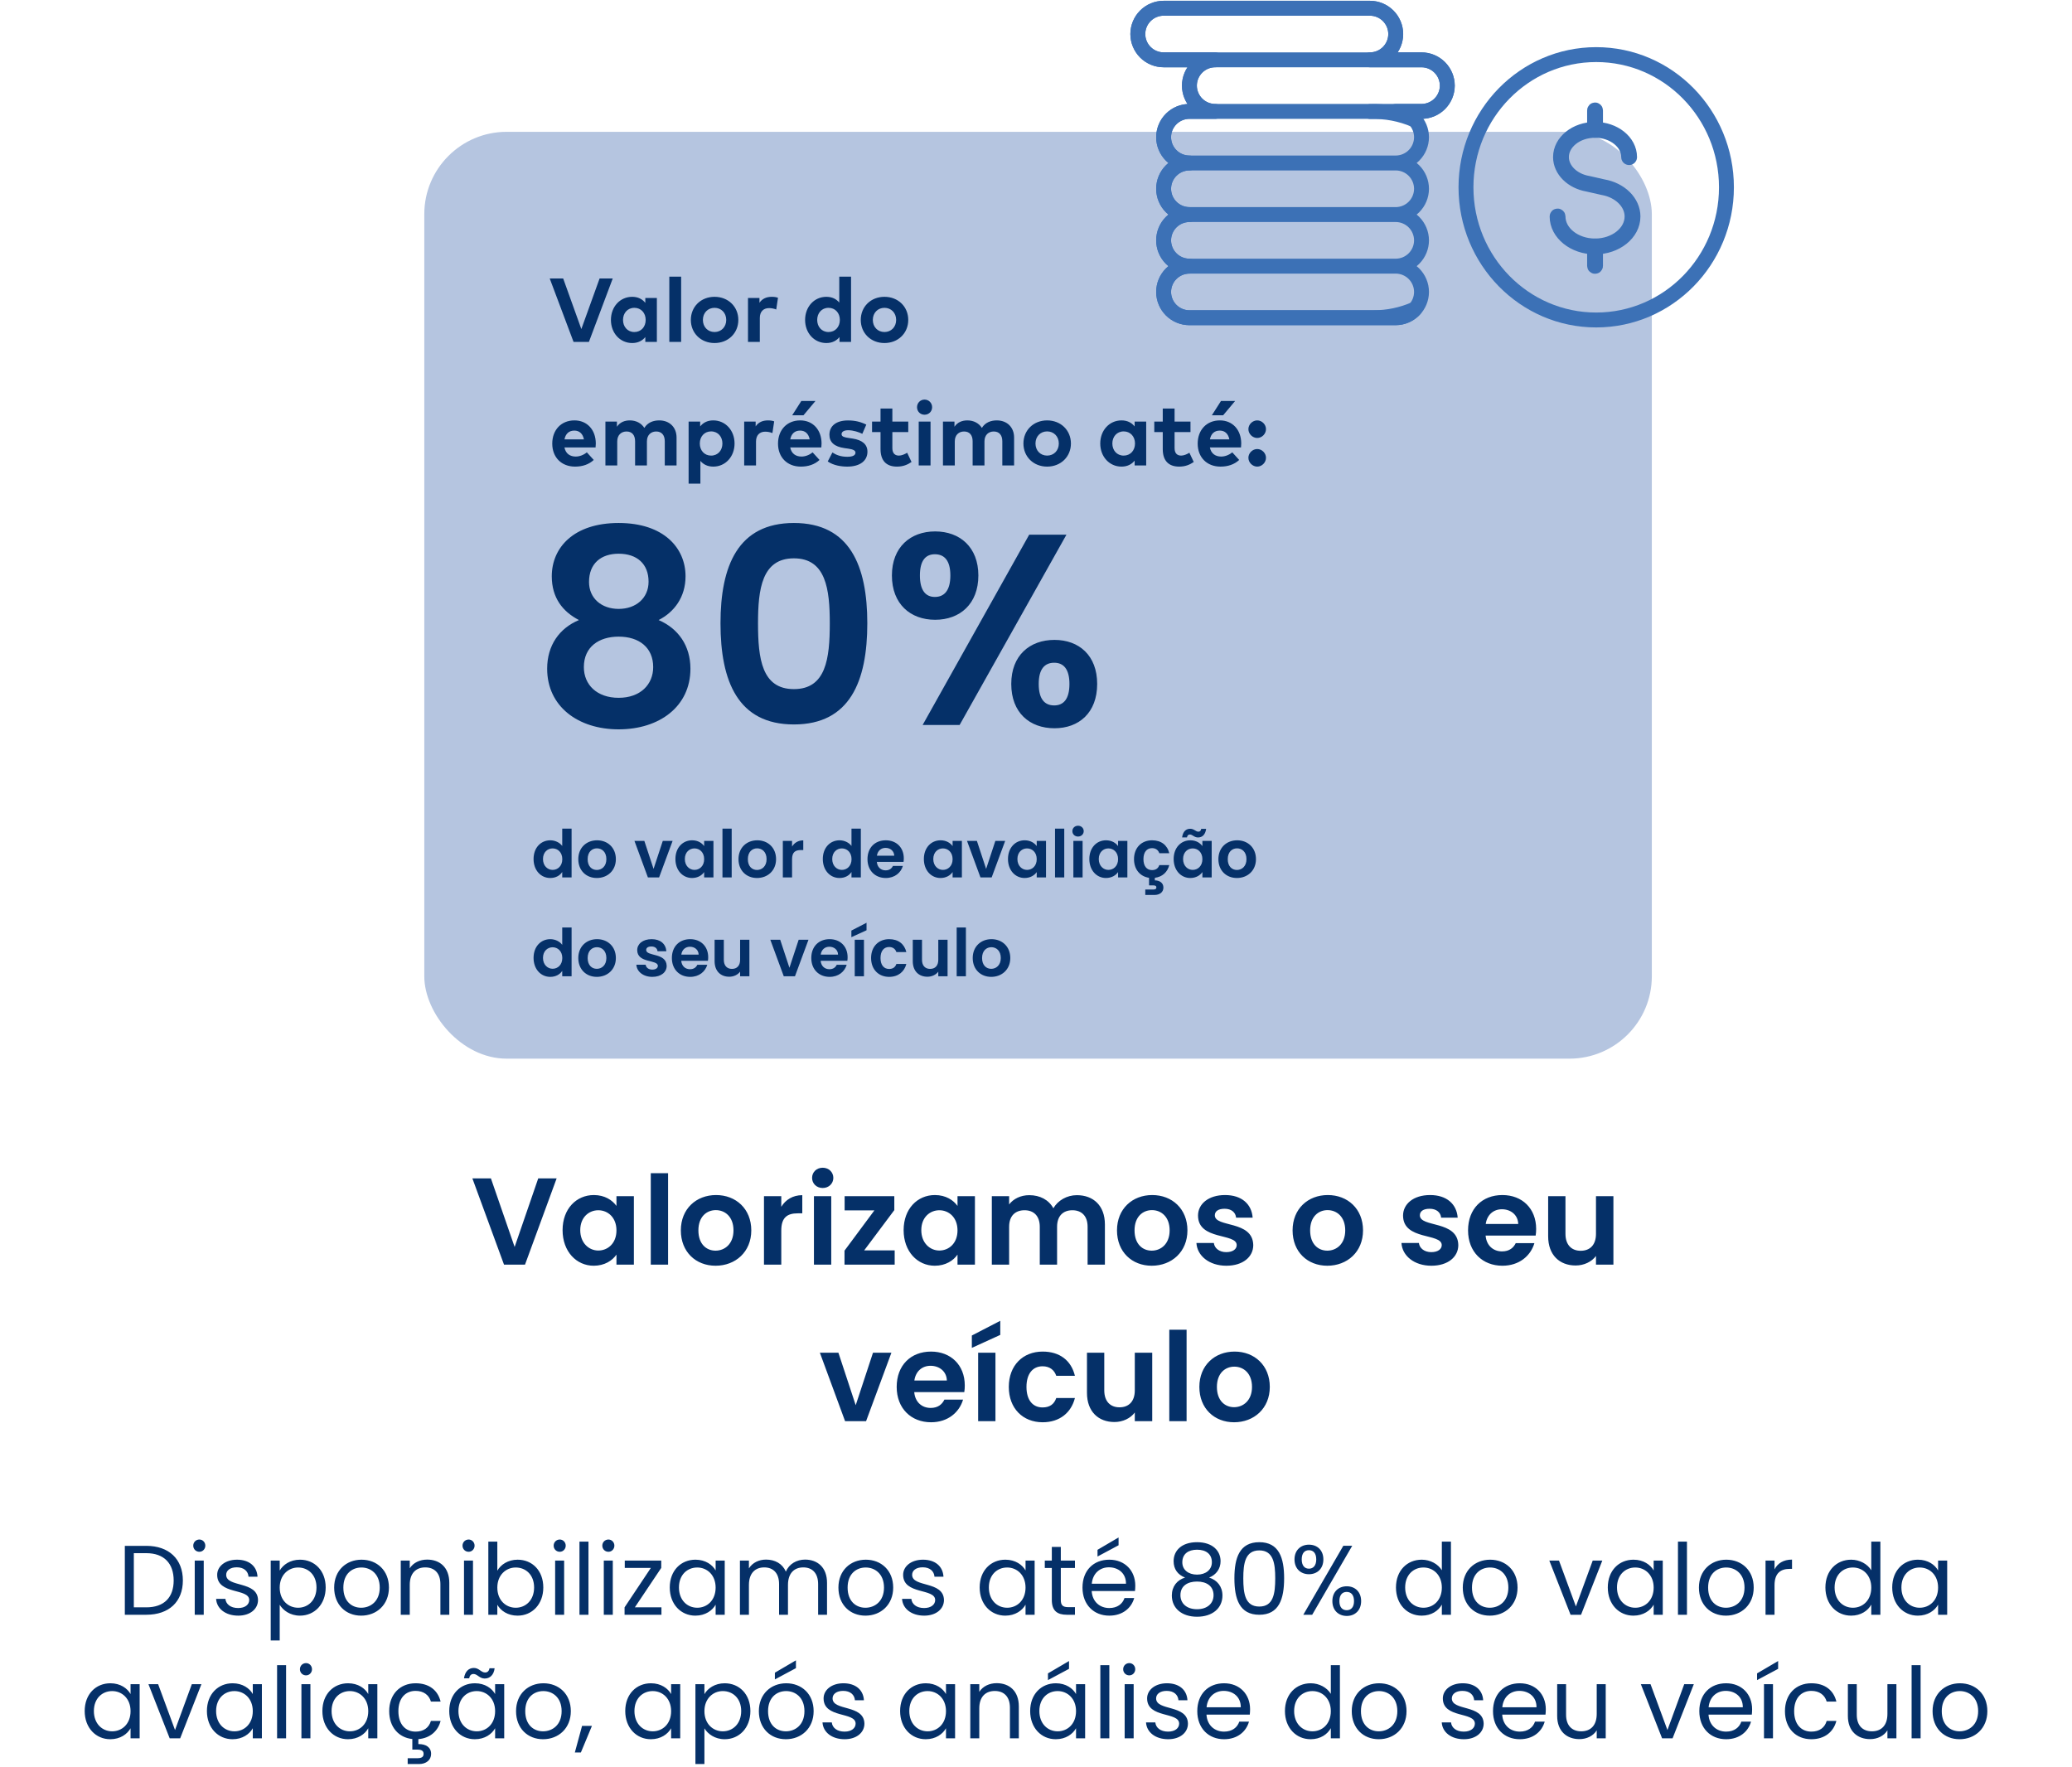 <svg width="503" height="429" viewBox="0 0 503 429" fill="none" xmlns="http://www.w3.org/2000/svg">
<path d="M124.933 302.71L130.663 286.06H135.133L127.453 307H122.353L114.673 286.06H119.173L124.933 302.71ZM136.572 298.63C136.572 293.44 139.932 290.11 144.162 290.11C146.832 290.11 148.662 291.37 149.652 292.75V290.38H153.882V307H149.652V304.57C148.662 306.01 146.772 307.27 144.132 307.27C139.932 307.27 136.572 303.82 136.572 298.63ZM149.652 298.69C149.652 295.54 147.552 293.8 145.242 293.8C142.992 293.8 140.862 295.48 140.862 298.63C140.862 301.78 142.992 303.58 145.242 303.58C147.552 303.58 149.652 301.84 149.652 298.69ZM157.984 307V284.8H162.184V307H157.984ZM182.383 298.69C182.383 303.91 178.543 307.27 173.713 307.27C168.913 307.27 165.283 303.91 165.283 298.69C165.283 293.44 169.033 290.11 173.833 290.11C178.633 290.11 182.383 293.44 182.383 298.69ZM169.543 298.69C169.543 301.99 171.463 303.61 173.713 303.61C175.933 303.61 178.063 301.99 178.063 298.69C178.063 295.36 175.993 293.77 173.773 293.77C171.553 293.77 169.543 295.36 169.543 298.69ZM189.664 298.72V307H185.464V290.38H189.664V292.96C190.714 291.25 192.454 290.14 194.764 290.14V294.55H193.654C191.164 294.55 189.664 295.51 189.664 298.72ZM197.593 307V290.38H201.793V307H197.593ZM199.723 288.4C198.223 288.4 197.143 287.32 197.143 285.94C197.143 284.56 198.223 283.48 199.723 283.48C201.193 283.48 202.303 284.56 202.303 285.94C202.303 287.32 201.193 288.4 199.723 288.4ZM217.103 290.38V293.77L209.783 303.55H217.193V307H205.013V303.61L212.273 293.83H205.043V290.38H217.103ZM219.365 298.63C219.365 293.44 222.725 290.11 226.955 290.11C229.625 290.11 231.455 291.37 232.445 292.75V290.38H236.675V307H232.445V304.57C231.455 306.01 229.565 307.27 226.925 307.27C222.725 307.27 219.365 303.82 219.365 298.63ZM232.445 298.69C232.445 295.54 230.345 293.8 228.035 293.8C225.785 293.8 223.655 295.48 223.655 298.63C223.655 301.78 225.785 303.58 228.035 303.58C230.345 303.58 232.445 301.84 232.445 298.69ZM264.027 307V297.82C264.027 295.18 262.557 293.8 260.337 293.8C258.087 293.8 256.617 295.18 256.617 297.82V307H252.417V297.82C252.417 295.18 250.947 293.8 248.727 293.8C246.447 293.8 244.977 295.18 244.977 297.82V307H240.777V290.38H244.977V292.39C246.027 291.01 247.797 290.14 249.867 290.14C252.447 290.14 254.577 291.25 255.717 293.32C256.797 291.43 258.987 290.14 261.417 290.14C265.407 290.14 268.227 292.66 268.227 297.25V307H264.027ZM288.262 298.69C288.262 303.91 284.422 307.27 279.592 307.27C274.792 307.27 271.162 303.91 271.162 298.69C271.162 293.44 274.912 290.11 279.712 290.11C284.512 290.11 288.262 293.44 288.262 298.69ZM275.422 298.69C275.422 301.99 277.342 303.61 279.592 303.61C281.812 303.61 283.942 301.99 283.942 298.69C283.942 295.36 281.872 293.77 279.652 293.77C277.432 293.77 275.422 295.36 275.422 298.69ZM304.243 302.26C304.243 305.11 301.753 307.27 297.703 307.27C293.533 307.27 290.623 304.84 290.443 301.75H294.673C294.823 303.01 295.993 303.97 297.673 303.97C299.323 303.97 300.223 303.22 300.223 302.26C300.223 299.29 290.833 301.18 290.833 295.09C290.833 292.33 293.293 290.11 297.403 290.11C301.423 290.11 303.853 292.3 304.093 295.6H300.073C299.953 294.31 298.933 293.44 297.283 293.44C295.723 293.44 294.913 294.07 294.913 295.03C294.913 298.06 304.123 296.17 304.243 302.26ZM330.889 298.69C330.889 303.91 327.049 307.27 322.219 307.27C317.419 307.27 313.789 303.91 313.789 298.69C313.789 293.44 317.539 290.11 322.339 290.11C327.139 290.11 330.889 293.44 330.889 298.69ZM318.049 298.69C318.049 301.99 319.969 303.61 322.219 303.61C324.439 303.61 326.569 301.99 326.569 298.69C326.569 295.36 324.499 293.77 322.279 293.77C320.059 293.77 318.049 295.36 318.049 298.69ZM354.018 302.26C354.018 305.11 351.528 307.27 347.478 307.27C343.308 307.27 340.398 304.84 340.218 301.75H344.448C344.598 303.01 345.768 303.97 347.448 303.97C349.098 303.97 349.998 303.22 349.998 302.26C349.998 299.29 340.608 301.18 340.608 295.09C340.608 292.33 343.068 290.11 347.178 290.11C351.198 290.11 353.628 292.3 353.868 295.6H349.848C349.728 294.31 348.708 293.44 347.058 293.44C345.498 293.44 344.688 294.07 344.688 295.03C344.688 298.06 353.898 296.17 354.018 302.26ZM364.606 293.56C362.596 293.56 361.006 294.85 360.676 297.13H368.566C368.506 294.94 366.766 293.56 364.606 293.56ZM372.496 301.78C371.596 304.84 368.836 307.27 364.726 307.27C359.896 307.27 356.386 303.91 356.386 298.69C356.386 293.44 359.806 290.11 364.726 290.11C369.526 290.11 372.916 293.38 372.916 298.33C372.916 298.87 372.886 299.41 372.796 299.95H360.646C360.856 302.41 362.536 303.79 364.636 303.79C366.436 303.79 367.426 302.89 367.966 301.78H372.496ZM391.672 290.38V307H387.442V304.9C386.392 306.31 384.562 307.21 382.492 307.21C378.622 307.21 375.832 304.69 375.832 300.13V290.38H380.032V299.53C380.032 302.2 381.502 303.64 383.722 303.64C386.002 303.64 387.442 302.2 387.442 299.53V290.38H391.672ZM199.031 328.38H203.531L207.731 341.13L211.931 328.38H216.401L210.251 345H205.151L199.031 328.38ZM225.9 331.56C223.89 331.56 222.3 332.85 221.97 335.13H229.86C229.8 332.94 228.06 331.56 225.9 331.56ZM233.79 339.78C232.89 342.84 230.13 345.27 226.02 345.27C221.19 345.27 217.68 341.91 217.68 336.69C217.68 331.44 221.1 328.11 226.02 328.11C230.82 328.11 234.21 331.38 234.21 336.33C234.21 336.87 234.18 337.41 234.09 337.95H221.94C222.15 340.41 223.83 341.79 225.93 341.79C227.73 341.79 228.72 340.89 229.26 339.78H233.79ZM237.456 345V328.38H241.656V345H237.456ZM235.926 324.21L242.826 320.64V324.06L235.926 327.21V324.21ZM244.897 336.69C244.897 331.47 248.317 328.11 253.117 328.11C257.257 328.11 260.047 330.27 260.947 333.99H256.417C255.937 332.58 254.827 331.68 253.087 331.68C250.747 331.68 249.187 333.45 249.187 336.69C249.187 339.93 250.747 341.67 253.087 341.67C254.827 341.67 255.907 340.89 256.417 339.39H260.947C260.047 342.93 257.257 345.27 253.117 345.27C248.317 345.27 244.897 341.91 244.897 336.69ZM279.714 328.38V345H275.484V342.9C274.434 344.31 272.604 345.21 270.534 345.21C266.664 345.21 263.874 342.69 263.874 338.13V328.38H268.074V337.53C268.074 340.2 269.544 341.64 271.764 341.64C274.044 341.64 275.484 340.2 275.484 337.53V328.38H279.714ZM283.858 345V322.8H288.058V345H283.858ZM308.257 336.69C308.257 341.91 304.417 345.27 299.587 345.27C294.787 345.27 291.157 341.91 291.157 336.69C291.157 331.44 294.907 328.11 299.707 328.11C304.507 328.11 308.257 331.44 308.257 336.69ZM295.417 336.69C295.417 339.99 297.337 341.61 299.587 341.61C301.807 341.61 303.937 339.99 303.937 336.69C303.937 333.36 301.867 331.77 299.647 331.77C297.427 331.77 295.417 333.36 295.417 336.69Z" fill="#053068"/>
<path d="M35.513 375.272C41.009 375.272 44.393 378.488 44.393 383.672C44.393 388.856 41.009 392 35.513 392H30.305V375.272H35.513ZM32.489 390.2H35.513C39.881 390.2 42.161 387.752 42.161 383.672C42.161 379.592 39.881 377.048 35.513 377.048H32.489V390.2ZM47.274 392V378.848H49.458V392H47.274ZM48.402 376.712C47.562 376.712 46.914 376.064 46.914 375.224C46.914 374.384 47.562 373.736 48.402 373.736C49.194 373.736 49.842 374.384 49.842 375.224C49.842 376.064 49.194 376.712 48.402 376.712ZM62.636 388.424C62.636 390.584 60.74 392.216 57.836 392.216C54.764 392.216 52.604 390.536 52.46 388.136H54.716C54.836 389.408 55.964 390.368 57.812 390.368C59.54 390.368 60.5 389.504 60.5 388.424C60.5 385.496 52.724 387.2 52.724 382.304C52.724 380.288 54.62 378.632 57.548 378.632C60.452 378.632 62.372 380.192 62.516 382.76H60.332C60.236 381.44 59.228 380.48 57.476 380.48C55.868 380.48 54.908 381.248 54.908 382.304C54.908 385.424 62.54 383.72 62.636 388.424ZM67.903 381.272C68.695 379.88 70.423 378.632 72.823 378.632C76.351 378.632 79.063 381.272 79.063 385.376C79.063 389.456 76.351 392.216 72.823 392.216C70.423 392.216 68.719 390.92 67.903 389.576V398.24H65.719V378.848H67.903V381.272ZM76.831 385.376C76.831 382.28 74.791 380.528 72.367 380.528C69.991 380.528 67.903 382.352 67.903 385.4C67.903 388.496 69.991 390.296 72.367 390.296C74.791 390.296 76.831 388.472 76.831 385.376ZM94.418 385.4C94.418 389.576 91.418 392.216 87.674 392.216C83.954 392.216 81.122 389.576 81.122 385.4C81.122 381.248 84.05 378.632 87.77 378.632C91.514 378.632 94.418 381.248 94.418 385.4ZM83.354 385.4C83.354 388.736 85.394 390.296 87.674 390.296C89.954 390.296 92.186 388.736 92.186 385.4C92.186 382.088 90.002 380.528 87.746 380.528C85.442 380.528 83.354 382.088 83.354 385.4ZM106.913 392V384.56C106.913 381.872 105.449 380.504 103.241 380.504C101.009 380.504 99.473 381.896 99.473 384.728V392H97.289V378.848H99.473V380.72C100.337 379.352 101.921 378.608 103.697 378.608C106.745 378.608 109.073 380.48 109.073 384.248V392H106.913ZM112.641 392V378.848H114.825V392H112.641ZM113.769 376.712C112.929 376.712 112.281 376.064 112.281 375.224C112.281 374.384 112.929 373.736 113.769 373.736C114.561 373.736 115.209 374.384 115.209 375.224C115.209 376.064 114.561 376.712 113.769 376.712ZM120.731 381.296C121.571 379.832 123.323 378.632 125.651 378.632C129.203 378.632 131.891 381.272 131.891 385.376C131.891 389.456 129.179 392.216 125.651 392.216C123.251 392.216 121.547 391.016 120.731 389.576V392H118.547V374.24H120.731V381.296ZM129.659 385.376C129.659 382.28 127.619 380.528 125.195 380.528C122.819 380.528 120.731 382.352 120.731 385.4C120.731 388.496 122.819 390.296 125.195 390.296C127.619 390.296 129.659 388.472 129.659 385.376ZM134.766 392V378.848H136.95V392H134.766ZM135.894 376.712C135.054 376.712 134.406 376.064 134.406 375.224C134.406 374.384 135.054 373.736 135.894 373.736C136.686 373.736 137.334 374.384 137.334 375.224C137.334 376.064 136.686 376.712 135.894 376.712ZM140.672 392V374.24H142.856V392H140.672ZM146.578 392V378.848H148.762V392H146.578ZM147.706 376.712C146.866 376.712 146.218 376.064 146.218 375.224C146.218 374.384 146.866 373.736 147.706 373.736C148.498 373.736 149.146 374.384 149.146 375.224C149.146 376.064 148.498 376.712 147.706 376.712ZM160.525 378.848V380.624L154.117 390.2H160.573V392H151.621V390.2L158.005 380.624H151.669V378.848H160.525ZM162.591 385.376C162.591 381.272 165.303 378.632 168.831 378.632C171.279 378.632 172.959 379.88 173.727 381.248V378.848H175.935V392H173.727V389.552C172.935 390.968 171.231 392.216 168.807 392.216C165.303 392.216 162.591 389.456 162.591 385.376ZM173.727 385.4C173.727 382.352 171.663 380.528 169.263 380.528C166.863 380.528 164.823 382.28 164.823 385.376C164.823 388.472 166.863 390.296 169.263 390.296C171.663 390.296 173.727 388.496 173.727 385.4ZM198.609 392V384.56C198.609 381.872 197.169 380.504 195.009 380.504C192.801 380.504 191.289 381.92 191.289 384.752V392H189.129V384.56C189.129 381.872 187.689 380.504 185.529 380.504C183.321 380.504 181.809 381.92 181.809 384.752V392H179.625V378.848H181.809V380.744C182.673 379.352 184.233 378.608 185.961 378.608C188.121 378.608 189.921 379.568 190.785 381.536C191.553 379.64 193.425 378.608 195.441 378.608C198.441 378.608 200.769 380.48 200.769 384.248V392H198.609ZM216.832 385.4C216.832 389.576 213.832 392.216 210.088 392.216C206.368 392.216 203.536 389.576 203.536 385.4C203.536 381.248 206.464 378.632 210.184 378.632C213.928 378.632 216.832 381.248 216.832 385.4ZM205.768 385.4C205.768 388.736 207.808 390.296 210.088 390.296C212.368 390.296 214.6 388.736 214.6 385.4C214.6 382.088 212.416 380.528 210.16 380.528C207.856 380.528 205.768 382.088 205.768 385.4ZM229.159 388.424C229.159 390.584 227.263 392.216 224.359 392.216C221.287 392.216 219.127 390.536 218.983 388.136H221.239C221.359 389.408 222.487 390.368 224.335 390.368C226.063 390.368 227.023 389.504 227.023 388.424C227.023 385.496 219.247 387.2 219.247 382.304C219.247 380.288 221.143 378.632 224.071 378.632C226.975 378.632 228.895 380.192 229.039 382.76H226.855C226.759 381.44 225.751 380.48 223.999 380.48C222.391 380.48 221.431 381.248 221.431 382.304C221.431 385.424 229.063 383.72 229.159 388.424ZM237.825 385.376C237.825 381.272 240.537 378.632 244.065 378.632C246.513 378.632 248.193 379.88 248.961 381.248V378.848H251.169V392H248.961V389.552C248.169 390.968 246.465 392.216 244.041 392.216C240.537 392.216 237.825 389.456 237.825 385.376ZM248.961 385.4C248.961 382.352 246.897 380.528 244.497 380.528C242.097 380.528 240.057 382.28 240.057 385.376C240.057 388.472 242.097 390.296 244.497 390.296C246.897 390.296 248.961 388.496 248.961 385.4ZM255.34 388.4V380.648H253.636V378.848H255.34V375.536H257.524V378.848H260.956V380.648H257.524V388.4C257.524 389.696 258.004 390.152 259.348 390.152H260.956V392H258.988C256.66 392 255.34 391.04 255.34 388.4ZM269.194 380.48C267.058 380.48 265.282 381.896 265.042 384.464H273.346C273.37 381.896 271.45 380.48 269.194 380.48ZM275.338 387.944C274.666 390.344 272.554 392.216 269.29 392.216C265.546 392.216 262.786 389.576 262.786 385.4C262.786 381.248 265.45 378.632 269.29 378.632C273.106 378.632 275.602 381.32 275.602 384.92C275.602 385.4 275.578 385.784 275.53 386.24H265.018C265.186 388.904 267.058 390.368 269.29 390.368C271.258 390.368 272.506 389.36 272.986 387.944H275.338ZM266.434 376.232L271.546 373.232V375.128L266.434 377.864V376.232ZM287.691 382.976C285.915 382.28 284.907 380.936 284.907 378.992C284.907 376.448 286.827 374.384 290.595 374.384C294.363 374.384 296.307 376.472 296.307 378.992C296.307 380.864 295.227 382.304 293.523 382.976C295.491 383.576 296.763 385.16 296.763 387.32C296.763 390.464 294.267 392.48 290.595 392.48C286.947 392.48 284.475 390.464 284.475 387.32C284.475 385.136 285.747 383.552 287.691 382.976ZM290.595 382.256C292.731 382.256 294.195 381.056 294.195 379.256C294.195 377.264 292.779 376.208 290.595 376.208C288.459 376.208 287.019 377.24 287.019 379.28C287.019 381.08 288.483 382.256 290.595 382.256ZM290.595 383.936C288.363 383.936 286.563 384.944 286.563 387.248C286.563 389.288 288.123 390.656 290.595 390.656C293.067 390.656 294.603 389.264 294.603 387.248C294.603 385.016 292.875 383.936 290.595 383.936ZM299.664 383.144C299.664 378.176 300.912 374.384 305.712 374.384C310.488 374.384 311.736 378.176 311.736 383.144C311.736 388.184 310.488 392 305.712 392C300.912 392 299.664 388.184 299.664 383.144ZM309.576 383.144C309.576 379.544 309.12 376.376 305.712 376.376C302.28 376.376 301.824 379.544 301.824 383.144C301.824 386.888 302.28 390.008 305.712 390.008C309.12 390.008 309.576 386.888 309.576 383.144ZM314.254 378.56C314.254 376.328 315.766 374.984 317.758 374.984C319.774 374.984 321.262 376.328 321.262 378.56C321.262 380.816 319.774 382.16 317.758 382.16C315.766 382.16 314.254 380.816 314.254 378.56ZM317.758 376.328C316.702 376.328 316.006 377.048 316.006 378.56C316.006 380.048 316.702 380.816 317.758 380.816C318.814 380.816 319.534 380.048 319.534 378.56C319.534 377.048 318.814 376.328 317.758 376.328ZM316.39 392L326.11 375.248H328.27L318.55 392H316.39ZM323.446 388.688C323.446 386.432 324.934 385.088 326.95 385.088C328.942 385.088 330.43 386.432 330.43 388.688C330.43 390.92 328.942 392.288 326.95 392.288C324.934 392.288 323.446 390.92 323.446 388.688ZM326.926 386.456C325.87 386.456 325.15 387.176 325.15 388.688C325.15 390.176 325.87 390.896 326.926 390.896C327.982 390.896 328.702 390.176 328.702 388.688C328.702 387.176 327.982 386.456 326.926 386.456ZM338.887 385.376C338.887 381.272 341.599 378.632 345.151 378.632C347.215 378.632 349.111 379.688 350.023 381.2V374.24H352.231V392H350.023V389.528C349.231 390.992 347.527 392.216 345.127 392.216C341.599 392.216 338.887 389.456 338.887 385.376ZM350.023 385.4C350.023 382.352 347.959 380.528 345.559 380.528C343.159 380.528 341.119 382.28 341.119 385.376C341.119 388.472 343.159 390.296 345.559 390.296C347.959 390.296 350.023 388.496 350.023 385.4ZM368.402 385.4C368.402 389.576 365.402 392.216 361.658 392.216C357.938 392.216 355.106 389.576 355.106 385.4C355.106 381.248 358.034 378.632 361.754 378.632C365.498 378.632 368.402 381.248 368.402 385.4ZM357.338 385.4C357.338 388.736 359.378 390.296 361.658 390.296C363.938 390.296 366.17 388.736 366.17 385.4C366.17 382.088 363.986 380.528 361.73 380.528C359.426 380.528 357.338 382.088 357.338 385.4ZM376.112 378.848H378.464L382.568 389.984L386.648 378.848H388.976L383.816 392H381.272L376.112 378.848ZM390.309 385.376C390.309 381.272 393.021 378.632 396.549 378.632C398.997 378.632 400.677 379.88 401.445 381.248V378.848H403.653V392H401.445V389.552C400.653 390.968 398.949 392.216 396.525 392.216C393.021 392.216 390.309 389.456 390.309 385.376ZM401.445 385.4C401.445 382.352 399.381 380.528 396.981 380.528C394.581 380.528 392.541 382.28 392.541 385.376C392.541 388.472 394.581 390.296 396.981 390.296C399.381 390.296 401.445 388.496 401.445 385.4ZM407.344 392V374.24H409.528V392H407.344ZM425.73 385.4C425.73 389.576 422.73 392.216 418.986 392.216C415.266 392.216 412.434 389.576 412.434 385.4C412.434 381.248 415.362 378.632 419.082 378.632C422.826 378.632 425.73 381.248 425.73 385.4ZM414.666 385.4C414.666 388.736 416.706 390.296 418.986 390.296C421.266 390.296 423.498 388.736 423.498 385.4C423.498 382.088 421.314 380.528 419.058 380.528C416.754 380.528 414.666 382.088 414.666 385.4ZM430.786 384.848V392H428.602V378.848H430.786V380.984C431.53 379.52 432.946 378.608 435.034 378.608V380.864H434.458C432.37 380.864 430.786 381.8 430.786 384.848ZM443.137 385.376C443.137 381.272 445.849 378.632 449.401 378.632C451.465 378.632 453.361 379.688 454.273 381.2V374.24H456.481V392H454.273V389.528C453.481 390.992 451.777 392.216 449.377 392.216C445.849 392.216 443.137 389.456 443.137 385.376ZM454.273 385.4C454.273 382.352 452.209 380.528 449.809 380.528C447.409 380.528 445.369 382.28 445.369 385.376C445.369 388.472 447.409 390.296 449.809 390.296C452.209 390.296 454.273 388.496 454.273 385.4ZM459.356 385.376C459.356 381.272 462.068 378.632 465.596 378.632C468.044 378.632 469.724 379.88 470.492 381.248V378.848H472.7V392H470.492V389.552C469.7 390.968 467.996 392.216 465.572 392.216C462.068 392.216 459.356 389.456 459.356 385.376ZM470.492 385.4C470.492 382.352 468.428 380.528 466.028 380.528C463.628 380.528 461.588 382.28 461.588 385.376C461.588 388.472 463.628 390.296 466.028 390.296C468.428 390.296 470.492 388.496 470.492 385.4ZM20.559 415.376C20.559 411.272 23.271 408.632 26.799 408.632C29.247 408.632 30.927 409.88 31.695 411.248V408.848H33.903V422H31.695V419.552C30.903 420.968 29.199 422.216 26.775 422.216C23.271 422.216 20.559 419.456 20.559 415.376ZM31.695 415.4C31.695 412.352 29.631 410.528 27.231 410.528C24.831 410.528 22.791 412.28 22.791 415.376C22.791 418.472 24.831 420.296 27.231 420.296C29.631 420.296 31.695 418.496 31.695 415.4ZM36.034 408.848H38.386L42.49 419.984L46.57 408.848H48.898L43.738 422H41.194L36.034 408.848ZM50.231 415.376C50.231 411.272 52.943 408.632 56.471 408.632C58.919 408.632 60.599 409.88 61.367 411.248V408.848H63.575V422H61.367V419.552C60.575 420.968 58.871 422.216 56.447 422.216C52.943 422.216 50.231 419.456 50.231 415.376ZM61.367 415.4C61.367 412.352 59.303 410.528 56.903 410.528C54.503 410.528 52.463 412.28 52.463 415.376C52.463 418.472 54.503 420.296 56.903 420.296C59.303 420.296 61.367 418.496 61.367 415.4ZM67.266 422V404.24H69.45V422H67.266ZM73.172 422V408.848H75.356V422H73.172ZM74.3 406.712C73.46 406.712 72.812 406.064 72.812 405.224C72.812 404.384 73.46 403.736 74.3 403.736C75.092 403.736 75.74 404.384 75.74 405.224C75.74 406.064 75.092 406.712 74.3 406.712ZM78.263 415.376C78.263 411.272 80.975 408.632 84.502 408.632C86.951 408.632 88.63 409.88 89.398 411.248V408.848H91.606V422H89.398V419.552C88.606 420.968 86.903 422.216 84.478 422.216C80.975 422.216 78.263 419.456 78.263 415.376ZM89.398 415.4C89.398 412.352 87.335 410.528 84.934 410.528C82.534 410.528 80.495 412.28 80.495 415.376C80.495 418.472 82.534 420.296 84.934 420.296C87.335 420.296 89.398 418.496 89.398 415.4ZM94.481 415.4C94.481 411.272 97.145 408.632 100.889 408.632C104.153 408.632 106.289 410.312 106.961 413.072H104.609C104.153 411.488 102.833 410.48 100.889 410.48C98.489 410.48 96.713 412.184 96.713 415.4C96.713 418.664 98.489 420.368 100.889 420.368C102.833 420.368 104.129 419.432 104.609 417.776H106.961C106.337 420.2 104.441 421.952 101.561 422.192V423.392C103.409 423.368 104.657 424.184 104.657 425.768C104.657 427.28 103.433 428.24 101.729 428.24H98.969V426.824H101.297C102.329 426.824 102.833 426.536 102.833 425.768C102.833 425.024 102.329 424.736 101.297 424.736H100.097V422.168C96.785 421.832 94.481 419.264 94.481 415.4ZM109.059 415.376C109.059 411.272 111.771 408.632 115.299 408.632C117.747 408.632 119.427 409.88 120.195 411.248V408.848H122.403V422H120.195V419.552C119.403 420.968 117.699 422.216 115.275 422.216C111.771 422.216 109.059 419.456 109.059 415.376ZM120.195 415.4C120.195 412.352 118.131 410.528 115.731 410.528C113.331 410.528 111.291 412.28 111.291 415.376C111.291 418.472 113.331 420.296 115.731 420.296C118.131 420.296 120.195 418.496 120.195 415.4ZM112.635 407.432C112.875 405.776 113.787 404.912 115.035 404.912C116.307 404.912 116.787 406.016 117.771 406.016C118.299 406.016 118.731 405.68 118.827 404.984H120.075C119.883 406.616 118.923 407.48 117.675 407.48C116.379 407.48 115.899 406.376 114.939 406.376C114.411 406.376 114.003 406.712 113.907 407.432H112.635ZM138.574 415.4C138.574 419.576 135.574 422.216 131.83 422.216C128.11 422.216 125.278 419.576 125.278 415.4C125.278 411.248 128.206 408.632 131.926 408.632C135.67 408.632 138.574 411.248 138.574 415.4ZM127.51 415.4C127.51 418.736 129.55 420.296 131.83 420.296C134.11 420.296 136.342 418.736 136.342 415.4C136.342 412.088 134.158 410.528 131.902 410.528C129.598 410.528 127.51 412.088 127.51 415.4ZM139.55 425.432L141.302 418.976H143.702L141.014 425.432H139.55ZM151.786 415.376C151.786 411.272 154.498 408.632 158.026 408.632C160.474 408.632 162.154 409.88 162.922 411.248V408.848H165.13V422H162.922V419.552C162.13 420.968 160.426 422.216 158.002 422.216C154.498 422.216 151.786 419.456 151.786 415.376ZM162.922 415.4C162.922 412.352 160.858 410.528 158.458 410.528C156.058 410.528 154.018 412.28 154.018 415.376C154.018 418.472 156.058 420.296 158.458 420.296C160.858 420.296 162.922 418.496 162.922 415.4ZM171.005 411.272C171.797 409.88 173.525 408.632 175.925 408.632C179.453 408.632 182.165 411.272 182.165 415.376C182.165 419.456 179.453 422.216 175.925 422.216C173.525 422.216 171.821 420.92 171.005 419.576V428.24H168.821V408.848H171.005V411.272ZM179.933 415.376C179.933 412.28 177.893 410.528 175.469 410.528C173.093 410.528 171.005 412.352 171.005 415.4C171.005 418.496 173.093 420.296 175.469 420.296C177.893 420.296 179.933 418.472 179.933 415.376ZM197.519 415.4C197.519 419.576 194.519 422.216 190.775 422.216C187.055 422.216 184.223 419.576 184.223 415.4C184.223 411.248 187.151 408.632 190.871 408.632C194.615 408.632 197.519 411.248 197.519 415.4ZM186.455 415.4C186.455 418.736 188.495 420.296 190.775 420.296C193.055 420.296 195.287 418.736 195.287 415.4C195.287 412.088 193.103 410.528 190.847 410.528C188.543 410.528 186.455 412.088 186.455 415.4ZM188.111 406.064L193.223 403.064V404.96L188.111 407.696V406.064ZM209.847 418.424C209.847 420.584 207.951 422.216 205.047 422.216C201.975 422.216 199.815 420.536 199.671 418.136H201.927C202.047 419.408 203.175 420.368 205.023 420.368C206.751 420.368 207.711 419.504 207.711 418.424C207.711 415.496 199.935 417.2 199.935 412.304C199.935 410.288 201.831 408.632 204.759 408.632C207.663 408.632 209.583 410.192 209.727 412.76H207.543C207.447 411.44 206.439 410.48 204.687 410.48C203.079 410.48 202.119 411.248 202.119 412.304C202.119 415.424 209.751 413.72 209.847 418.424ZM218.512 415.376C218.512 411.272 221.224 408.632 224.752 408.632C227.2 408.632 228.88 409.88 229.648 411.248V408.848H231.856V422H229.648V419.552C228.856 420.968 227.152 422.216 224.728 422.216C221.224 422.216 218.512 419.456 218.512 415.376ZM229.648 415.4C229.648 412.352 227.584 410.528 225.184 410.528C222.784 410.528 220.744 412.28 220.744 415.376C220.744 418.472 222.784 420.296 225.184 420.296C227.584 420.296 229.648 418.496 229.648 415.4ZM245.171 422V414.56C245.171 411.872 243.707 410.504 241.499 410.504C239.267 410.504 237.731 411.896 237.731 414.728V422H235.547V408.848H237.731V410.72C238.595 409.352 240.179 408.608 241.955 408.608C245.003 408.608 247.331 410.48 247.331 414.248V422H245.171ZM250.083 415.376C250.083 411.272 252.795 408.632 256.323 408.632C258.771 408.632 260.451 409.88 261.219 411.248V408.848H263.427V422H261.219V419.552C260.427 420.968 258.723 422.216 256.299 422.216C252.795 422.216 250.083 419.456 250.083 415.376ZM261.219 415.4C261.219 412.352 259.155 410.528 256.755 410.528C254.355 410.528 252.315 412.28 252.315 415.376C252.315 418.472 254.355 420.296 256.755 420.296C259.155 420.296 261.219 418.496 261.219 415.4ZM254.403 406.232L259.515 403.232V405.128L254.403 407.864V406.232ZM267.118 422V404.24H269.302V422H267.118ZM273.024 422V408.848H275.208V422H273.024ZM274.152 406.712C273.312 406.712 272.664 406.064 272.664 405.224C272.664 404.384 273.312 403.736 274.152 403.736C274.944 403.736 275.592 404.384 275.592 405.224C275.592 406.064 274.944 406.712 274.152 406.712ZM288.386 418.424C288.386 420.584 286.49 422.216 283.586 422.216C280.514 422.216 278.354 420.536 278.21 418.136H280.466C280.586 419.408 281.714 420.368 283.562 420.368C285.29 420.368 286.25 419.504 286.25 418.424C286.25 415.496 278.474 417.2 278.474 412.304C278.474 410.288 280.37 408.632 283.298 408.632C286.202 408.632 288.122 410.192 288.266 412.76H286.082C285.986 411.44 284.978 410.48 283.226 410.48C281.618 410.48 280.658 411.248 280.658 412.304C280.658 415.424 288.29 413.72 288.386 418.424ZM297.061 410.48C294.925 410.48 293.149 411.896 292.909 414.464H301.213C301.237 411.896 299.317 410.48 297.061 410.48ZM303.205 417.944C302.533 420.344 300.421 422.216 297.157 422.216C293.413 422.216 290.653 419.576 290.653 415.4C290.653 411.248 293.317 408.632 297.157 408.632C300.973 408.632 303.469 411.32 303.469 414.92C303.469 415.4 303.445 415.784 303.397 416.24H292.885C293.053 418.904 294.925 420.368 297.157 420.368C299.125 420.368 300.373 419.36 300.853 417.944H303.205ZM311.934 415.376C311.934 411.272 314.646 408.632 318.198 408.632C320.262 408.632 322.158 409.688 323.07 411.2V404.24H325.278V422H323.07V419.528C322.278 420.992 320.574 422.216 318.174 422.216C314.646 422.216 311.934 419.456 311.934 415.376ZM323.07 415.4C323.07 412.352 321.006 410.528 318.606 410.528C316.206 410.528 314.166 412.28 314.166 415.376C314.166 418.472 316.206 420.296 318.606 420.296C321.006 420.296 323.07 418.496 323.07 415.4ZM341.449 415.4C341.449 419.576 338.449 422.216 334.705 422.216C330.985 422.216 328.153 419.576 328.153 415.4C328.153 411.248 331.081 408.632 334.801 408.632C338.545 408.632 341.449 411.248 341.449 415.4ZM330.385 415.4C330.385 418.736 332.425 420.296 334.705 420.296C336.985 420.296 339.217 418.736 339.217 415.4C339.217 412.088 337.033 410.528 334.777 410.528C332.473 410.528 330.385 412.088 330.385 415.4ZM360.175 418.424C360.175 420.584 358.279 422.216 355.375 422.216C352.303 422.216 350.143 420.536 349.999 418.136H352.255C352.375 419.408 353.503 420.368 355.351 420.368C357.079 420.368 358.039 419.504 358.039 418.424C358.039 415.496 350.263 417.2 350.263 412.304C350.263 410.288 352.159 408.632 355.087 408.632C357.991 408.632 359.911 410.192 360.055 412.76H357.871C357.775 411.44 356.767 410.48 355.015 410.48C353.407 410.48 352.447 411.248 352.447 412.304C352.447 415.424 360.079 413.72 360.175 418.424ZM368.85 410.48C366.714 410.48 364.938 411.896 364.698 414.464H373.002C373.026 411.896 371.106 410.48 368.85 410.48ZM374.994 417.944C374.322 420.344 372.21 422.216 368.946 422.216C365.202 422.216 362.442 419.576 362.442 415.4C362.442 411.248 365.106 408.632 368.946 408.632C372.762 408.632 375.258 411.32 375.258 414.92C375.258 415.4 375.234 415.784 375.186 416.24H364.674C364.842 418.904 366.714 420.368 368.946 420.368C370.914 420.368 372.162 419.36 372.642 417.944H374.994ZM389.805 408.848V422H387.621V420.056C386.781 421.424 385.173 422.192 383.421 422.192C380.397 422.192 378.021 420.32 378.021 416.552V408.848H380.181V416.264C380.181 418.928 381.645 420.296 383.853 420.296C386.109 420.296 387.621 418.904 387.621 416.072V408.848H389.805ZM398.331 408.848H400.683L404.787 419.984L408.867 408.848H411.195L406.035 422H403.491L398.331 408.848ZM418.936 410.48C416.8 410.48 415.024 411.896 414.784 414.464H423.088C423.112 411.896 421.192 410.48 418.936 410.48ZM425.08 417.944C424.408 420.344 422.296 422.216 419.032 422.216C415.288 422.216 412.528 419.576 412.528 415.4C412.528 411.248 415.192 408.632 419.032 408.632C422.848 408.632 425.344 411.32 425.344 414.92C425.344 415.4 425.32 415.784 425.272 416.24H414.76C414.928 418.904 416.8 420.368 419.032 420.368C421 420.368 422.248 419.36 422.728 417.944H425.08ZM428.227 422V408.848H430.411V422H428.227ZM426.547 406.232L431.659 403.232V405.128L426.547 407.864V406.232ZM433.317 415.4C433.317 411.272 435.981 408.632 439.725 408.632C442.989 408.632 445.125 410.312 445.797 413.072H443.445C442.989 411.488 441.669 410.48 439.725 410.48C437.325 410.48 435.549 412.184 435.549 415.4C435.549 418.664 437.325 420.368 439.725 420.368C441.669 420.368 442.965 419.432 443.445 417.776H445.797C445.125 420.392 442.989 422.216 439.725 422.216C435.981 422.216 433.317 419.576 433.317 415.4ZM460.375 408.848V422H458.191V420.056C457.351 421.424 455.743 422.192 453.991 422.192C450.967 422.192 448.591 420.32 448.591 416.552V408.848H450.751V416.264C450.751 418.928 452.215 420.296 454.423 420.296C456.679 420.296 458.191 418.904 458.191 416.072V408.848H460.375ZM464.063 422V404.24H466.247V422H464.063ZM482.449 415.4C482.449 419.576 479.449 422.216 475.705 422.216C471.985 422.216 469.153 419.576 469.153 415.4C469.153 411.248 472.081 408.632 475.801 408.632C479.545 408.632 482.449 411.248 482.449 415.4ZM471.385 415.4C471.385 418.736 473.425 420.296 475.705 420.296C477.985 420.296 480.217 418.736 480.217 415.4C480.217 412.088 478.033 410.528 475.777 410.528C473.473 410.528 471.385 412.088 471.385 415.4Z" fill="#053068"/>
<rect x="103" y="32" width="298" height="225" rx="20" fill="#B5C5E0"/>
<path d="M140.55 150.524C136.59 148.478 133.95 145.112 133.95 139.898C133.95 132.968 139.23 126.962 150.186 126.962C161.142 126.962 166.422 133.034 166.422 139.898C166.422 144.98 163.65 148.61 159.888 150.524C164.64 152.57 167.61 156.728 167.61 162.338C167.61 171.512 160.086 177.056 150.186 177.056C140.352 177.056 132.828 171.512 132.828 162.338C132.828 156.662 135.798 152.504 140.55 150.524ZM150.186 147.818C154.41 147.818 157.446 145.178 157.446 141.218C157.446 136.862 154.608 134.42 150.186 134.42C145.896 134.42 142.992 136.796 142.992 141.284C142.992 145.244 146.028 147.818 150.186 147.818ZM150.186 154.55C145.368 154.55 141.738 157.058 141.738 161.942C141.738 166.232 144.906 169.4 150.186 169.4C155.466 169.4 158.568 166.166 158.568 161.942C158.568 157.19 155.136 154.55 150.186 154.55ZM174.908 151.316C174.908 137.39 179.132 126.962 192.728 126.962C206.324 126.962 210.548 137.39 210.548 151.316C210.548 165.374 206.324 175.868 192.728 175.868C179.132 175.868 174.908 165.374 174.908 151.316ZM201.44 151.316C201.44 143.066 200.516 135.542 192.728 135.542C184.94 135.542 184.016 143.066 184.016 151.316C184.016 159.896 184.94 167.288 192.728 167.288C200.516 167.288 201.44 159.896 201.44 151.316ZM216.52 139.7C216.52 132.836 221.008 129.008 227.014 129.008C233.02 129.008 237.508 132.836 237.508 139.7C237.508 146.63 233.02 150.458 227.014 150.458C221.008 150.458 216.52 146.63 216.52 139.7ZM226.948 134.552C224.704 134.552 223.318 136.07 223.318 139.7C223.318 143.33 224.704 144.914 226.948 144.914C229.258 144.914 230.71 143.33 230.71 139.7C230.71 136.07 229.258 134.552 226.948 134.552ZM223.978 176L249.85 129.8H258.892L232.954 176H223.978ZM245.494 166.034C245.494 159.104 249.982 155.342 255.988 155.342C261.928 155.342 266.35 159.104 266.35 166.034C266.35 173.03 261.928 176.792 255.988 176.792C249.982 176.792 245.494 173.03 245.494 166.034ZM255.922 160.886C253.612 160.886 252.16 162.404 252.16 166.034C252.16 169.73 253.612 171.248 255.922 171.248C258.166 171.248 259.618 169.73 259.618 166.034C259.618 162.404 258.166 160.886 255.922 160.886Z" fill="#053068"/>
<path d="M148.75 67.6L142.964 83H139.235L133.449 67.6H136.716L141.127 79.887L145.56 67.6H148.75ZM159.463 72.341V83H156.658V81.823C155.965 82.681 154.931 83.275 153.468 83.275C150.531 83.275 148.309 80.866 148.309 77.665C148.309 74.464 150.531 72.055 153.468 72.055C154.931 72.055 155.954 72.649 156.658 73.518V72.341H159.463ZM153.996 74.728C152.313 74.728 151.246 76.037 151.246 77.665C151.246 79.293 152.313 80.602 153.996 80.602C155.635 80.602 156.746 79.348 156.746 77.665C156.746 75.982 155.635 74.728 153.996 74.728ZM165.354 67.16V83H162.483V67.16H165.354ZM173.463 72.055C176.785 72.055 179.238 74.453 179.238 77.665C179.238 80.877 176.785 83.275 173.463 83.275C170.152 83.275 167.71 80.877 167.71 77.665C167.71 74.453 170.152 72.055 173.463 72.055ZM173.463 74.728C171.846 74.728 170.636 75.938 170.636 77.665C170.636 79.392 171.846 80.602 173.463 80.602C175.08 80.602 176.301 79.392 176.301 77.665C176.301 75.938 175.08 74.728 173.463 74.728ZM187.369 72.055C187.985 72.055 188.469 72.143 188.865 72.286L188.436 75.135C187.963 74.926 187.281 74.794 186.698 74.794C185.367 74.794 184.454 75.608 184.454 77.192V83H181.583V72.341H184.366V73.507C185.037 72.506 186.06 72.055 187.369 72.055ZM200.605 72.055C202.035 72.055 203.047 72.616 203.74 73.452V67.16H206.6V83H203.795V81.823C203.102 82.681 202.068 83.275 200.605 83.275C197.668 83.275 195.446 80.866 195.446 77.665C195.446 74.464 197.668 72.055 200.605 72.055ZM201.133 74.728C199.45 74.728 198.383 76.037 198.383 77.665C198.383 79.293 199.45 80.602 201.133 80.602C202.772 80.602 203.883 79.348 203.883 77.665C203.883 75.982 202.772 74.728 201.133 74.728ZM214.713 72.055C218.035 72.055 220.488 74.453 220.488 77.665C220.488 80.877 218.035 83.275 214.713 83.275C211.402 83.275 208.96 80.877 208.96 77.665C208.96 74.453 211.402 72.055 214.713 72.055ZM214.713 74.728C213.096 74.728 211.886 75.938 211.886 77.665C211.886 79.392 213.096 80.602 214.713 80.602C216.33 80.602 217.551 79.392 217.551 77.665C217.551 75.938 216.33 74.728 214.713 74.728ZM139.455 102.055C142.524 102.055 144.625 104.332 144.636 107.654C144.636 107.984 144.614 108.38 144.581 108.622H137.024C137.332 110.162 138.41 110.833 139.763 110.833C140.687 110.833 141.688 110.459 142.458 109.81L144.141 111.658C142.931 112.769 141.391 113.275 139.598 113.275C136.331 113.275 134.065 111.053 134.065 107.698C134.065 104.343 136.265 102.055 139.455 102.055ZM139.433 104.53C138.08 104.53 137.288 105.344 137.035 106.664H141.754C141.49 105.3 140.665 104.53 139.433 104.53ZM160.039 102.055C162.547 102.055 164.241 103.738 164.241 106.213V113H161.381V107.137C161.381 105.597 160.6 104.75 159.302 104.75C158.07 104.75 157.047 105.553 157.047 107.159V113H154.176V107.137C154.176 105.597 153.406 104.75 152.097 104.75C150.865 104.75 149.842 105.553 149.842 107.159V113H146.971V102.341H149.765V103.595C150.524 102.462 151.69 102.055 152.9 102.055C154.44 102.055 155.705 102.748 156.42 103.881C157.245 102.528 158.642 102.055 160.039 102.055ZM173.151 102.055C176.099 102.055 178.321 104.464 178.321 107.665C178.321 110.866 176.099 113.275 173.162 113.275C171.732 113.275 170.72 112.714 170.027 111.889V117.4H167.167V102.341H169.972V103.518C170.665 102.649 171.688 102.055 173.151 102.055ZM172.623 104.728C170.995 104.728 169.884 105.982 169.884 107.665C169.884 109.348 170.995 110.602 172.623 110.602C174.317 110.602 175.373 109.293 175.373 107.665C175.373 106.037 174.317 104.728 172.623 104.728ZM186.445 102.055C187.061 102.055 187.545 102.143 187.941 102.286L187.512 105.135C187.039 104.926 186.357 104.794 185.774 104.794C184.443 104.794 183.53 105.608 183.53 107.192V113H180.659V102.341H183.442V103.507C184.113 102.506 185.136 102.055 186.445 102.055ZM194.262 102.055C197.331 102.055 199.432 104.332 199.443 107.654C199.443 107.984 199.421 108.38 199.388 108.622H191.831C192.139 110.162 193.217 110.833 194.57 110.833C195.494 110.833 196.495 110.459 197.265 109.81L198.948 111.658C197.738 112.769 196.198 113.275 194.405 113.275C191.138 113.275 188.872 111.053 188.872 107.698C188.872 104.343 191.072 102.055 194.262 102.055ZM194.24 104.53C192.887 104.53 192.095 105.344 191.842 106.664H196.561C196.297 105.3 195.472 104.53 194.24 104.53ZM195.054 100.812H192.315L194.526 97.347H197.958L195.054 100.812ZM210.305 103.078L209.337 105.311C208.49 104.893 207.137 104.453 205.938 104.442C204.849 104.442 204.299 104.827 204.299 105.41C204.299 106.026 205.069 106.18 206.037 106.323L206.983 106.466C209.293 106.818 210.58 107.852 210.58 109.656C210.58 111.856 208.776 113.275 205.685 113.275C204.233 113.275 202.33 113 200.944 112.021L202.077 109.843C202.99 110.448 204.101 110.888 205.707 110.888C207.038 110.888 207.676 110.514 207.676 109.887C207.676 109.37 207.137 109.084 205.905 108.908L205.036 108.787C202.572 108.446 201.351 107.368 201.351 105.553C201.351 103.364 203.045 102.066 205.85 102.066C207.555 102.066 208.886 102.385 210.305 103.078ZM220.49 102.341V104.893H216.629V108.787C216.629 110.118 217.333 110.602 218.224 110.602C218.906 110.602 219.643 110.261 220.226 109.909L221.282 112.153C220.347 112.791 219.269 113.275 217.751 113.275C215.111 113.275 213.758 111.779 213.758 109.018V104.893H211.701V102.341H213.758V99.173H216.629V102.341H220.49ZM225.897 102.341V113H223.026V102.341H225.897ZM224.445 97.006C225.479 97.006 226.282 97.82 226.282 98.854C226.282 99.888 225.479 100.68 224.445 100.68C223.411 100.68 222.619 99.888 222.619 98.854C222.619 97.82 223.411 97.006 224.445 97.006ZM241.981 102.055C244.489 102.055 246.183 103.738 246.183 106.213V113H243.323V107.137C243.323 105.597 242.542 104.75 241.244 104.75C240.012 104.75 238.989 105.553 238.989 107.159V113H236.118V107.137C236.118 105.597 235.348 104.75 234.039 104.75C232.807 104.75 231.784 105.553 231.784 107.159V113H228.913V102.341H231.707V103.595C232.466 102.462 233.632 102.055 234.842 102.055C236.382 102.055 237.647 102.748 238.362 103.881C239.187 102.528 240.584 102.055 241.981 102.055ZM254.201 102.055C257.523 102.055 259.976 104.453 259.976 107.665C259.976 110.877 257.523 113.275 254.201 113.275C250.89 113.275 248.448 110.877 248.448 107.665C248.448 104.453 250.89 102.055 254.201 102.055ZM254.201 104.728C252.584 104.728 251.374 105.938 251.374 107.665C251.374 109.392 252.584 110.602 254.201 110.602C255.818 110.602 257.039 109.392 257.039 107.665C257.039 105.938 255.818 104.728 254.201 104.728ZM278.251 102.341V113H275.446V111.823C274.753 112.681 273.719 113.275 272.256 113.275C269.319 113.275 267.097 110.866 267.097 107.665C267.097 104.464 269.319 102.055 272.256 102.055C273.719 102.055 274.742 102.649 275.446 103.518V102.341H278.251ZM272.784 104.728C271.101 104.728 270.034 106.037 270.034 107.665C270.034 109.293 271.101 110.602 272.784 110.602C274.423 110.602 275.534 109.348 275.534 107.665C275.534 105.982 274.423 104.728 272.784 104.728ZM289.003 102.341V104.893H285.142V108.787C285.142 110.118 285.846 110.602 286.737 110.602C287.419 110.602 288.156 110.261 288.739 109.909L289.795 112.153C288.86 112.791 287.782 113.275 286.264 113.275C283.624 113.275 282.271 111.779 282.271 109.018V104.893H280.214V102.341H282.271V99.173H285.142V102.341H289.003ZM296.141 102.055C299.21 102.055 301.311 104.332 301.322 107.654C301.322 107.984 301.3 108.38 301.267 108.622H293.71C294.018 110.162 295.096 110.833 296.449 110.833C297.373 110.833 298.374 110.459 299.144 109.81L300.827 111.658C299.617 112.769 298.077 113.275 296.284 113.275C293.017 113.275 290.751 111.053 290.751 107.698C290.751 104.343 292.951 102.055 296.141 102.055ZM296.119 104.53C294.766 104.53 293.974 105.344 293.721 106.664H298.44C298.176 105.3 297.351 104.53 296.119 104.53ZM296.933 100.812H294.194L296.405 97.347H299.837L296.933 100.812ZM305.208 102.055C306.341 102.055 307.331 103.034 307.331 104.178C307.331 105.333 306.341 106.323 305.208 106.323C304.064 106.323 303.063 105.333 303.063 104.178C303.063 103.034 304.064 102.055 305.208 102.055ZM305.208 109.007C306.341 109.007 307.331 109.986 307.331 111.13C307.331 112.285 306.341 113.275 305.208 113.275C304.064 113.275 303.063 112.285 303.063 111.13C303.063 109.986 304.064 109.007 305.208 109.007Z" fill="#053068"/>
<path d="M129.528 208.536C129.528 205.768 131.32 203.992 133.592 203.992C134.76 203.992 135.88 204.536 136.488 205.368V201.16H138.76V213H136.488V211.688C135.96 212.504 134.968 213.144 133.576 213.144C131.32 213.144 129.528 211.304 129.528 208.536ZM136.504 208.568C136.504 206.888 135.384 205.96 134.152 205.96C132.952 205.96 131.816 206.856 131.816 208.536C131.816 210.216 132.952 211.176 134.152 211.176C135.384 211.176 136.504 210.248 136.504 208.568ZM149.507 208.568C149.507 211.352 147.459 213.144 144.883 213.144C142.323 213.144 140.387 211.352 140.387 208.568C140.387 205.768 142.387 203.992 144.947 203.992C147.507 203.992 149.507 205.768 149.507 208.568ZM142.659 208.568C142.659 210.328 143.683 211.192 144.883 211.192C146.067 211.192 147.203 210.328 147.203 208.568C147.203 206.792 146.099 205.944 144.915 205.944C143.731 205.944 142.659 206.792 142.659 208.568ZM154.019 204.136H156.419L158.659 210.936L160.899 204.136H163.283L160.003 213H157.283L154.019 204.136ZM163.965 208.536C163.965 205.768 165.757 203.992 168.013 203.992C169.437 203.992 170.413 204.664 170.941 205.4V204.136H173.197V213H170.941V211.704C170.413 212.472 169.405 213.144 167.997 213.144C165.757 213.144 163.965 211.304 163.965 208.536ZM170.941 208.568C170.941 206.888 169.821 205.96 168.589 205.96C167.389 205.96 166.253 206.856 166.253 208.536C166.253 210.216 167.389 211.176 168.589 211.176C169.821 211.176 170.941 210.248 170.941 208.568ZM175.385 213V201.16H177.625V213H175.385ZM188.398 208.568C188.398 211.352 186.35 213.144 183.774 213.144C181.214 213.144 179.278 211.352 179.278 208.568C179.278 205.768 181.278 203.992 183.838 203.992C186.398 203.992 188.398 205.768 188.398 208.568ZM181.55 208.568C181.55 210.328 182.574 211.192 183.774 211.192C184.958 211.192 186.094 210.328 186.094 208.568C186.094 206.792 184.99 205.944 183.806 205.944C182.622 205.944 181.55 206.792 181.55 208.568ZM192.281 208.584V213H190.041V204.136H192.281V205.512C192.841 204.6 193.769 204.008 195.001 204.008V206.36H194.409C193.081 206.36 192.281 206.872 192.281 208.584ZM199.746 208.536C199.746 205.768 201.538 203.992 203.81 203.992C204.978 203.992 206.098 204.536 206.706 205.368V201.16H208.978V213H206.706V211.688C206.178 212.504 205.186 213.144 203.794 213.144C201.538 213.144 199.746 211.304 199.746 208.536ZM206.722 208.568C206.722 206.888 205.602 205.96 204.37 205.96C203.17 205.96 202.034 206.856 202.034 208.536C202.034 210.216 203.17 211.176 204.37 211.176C205.602 211.176 206.722 210.248 206.722 208.568ZM214.974 205.832C213.902 205.832 213.054 206.52 212.878 207.736H217.086C217.054 206.568 216.126 205.832 214.974 205.832ZM219.182 210.216C218.702 211.848 217.23 213.144 215.038 213.144C212.462 213.144 210.59 211.352 210.59 208.568C210.59 205.768 212.414 203.992 215.038 203.992C217.598 203.992 219.406 205.736 219.406 208.376C219.406 208.664 219.39 208.952 219.342 209.24H212.862C212.974 210.552 213.87 211.288 214.99 211.288C215.95 211.288 216.478 210.808 216.766 210.216H219.182ZM224.278 208.536C224.278 205.768 226.07 203.992 228.326 203.992C229.75 203.992 230.726 204.664 231.254 205.4V204.136H233.51V213H231.254V211.704C230.726 212.472 229.718 213.144 228.31 213.144C226.07 213.144 224.278 211.304 224.278 208.536ZM231.254 208.568C231.254 206.888 230.134 205.96 228.902 205.96C227.702 205.96 226.566 206.856 226.566 208.536C226.566 210.216 227.702 211.176 228.902 211.176C230.134 211.176 231.254 210.248 231.254 208.568ZM234.753 204.136H237.153L239.393 210.936L241.633 204.136H244.017L240.737 213H238.017L234.753 204.136ZM244.699 208.536C244.699 205.768 246.491 203.992 248.747 203.992C250.171 203.992 251.147 204.664 251.675 205.4V204.136H253.931V213H251.675V211.704C251.147 212.472 250.139 213.144 248.731 213.144C246.491 213.144 244.699 211.304 244.699 208.536ZM251.675 208.568C251.675 206.888 250.555 205.96 249.323 205.96C248.123 205.96 246.987 206.856 246.987 208.536C246.987 210.216 248.123 211.176 249.323 211.176C250.555 211.176 251.675 210.248 251.675 208.568ZM256.119 213V201.16H258.359V213H256.119ZM260.572 213V204.136H262.812V213H260.572ZM261.708 203.08C260.908 203.08 260.332 202.504 260.332 201.768C260.332 201.032 260.908 200.456 261.708 200.456C262.492 200.456 263.084 201.032 263.084 201.768C263.084 202.504 262.492 203.08 261.708 203.08ZM264.449 208.536C264.449 205.768 266.241 203.992 268.497 203.992C269.921 203.992 270.897 204.664 271.425 205.4V204.136H273.681V213H271.425V211.704C270.897 212.472 269.889 213.144 268.481 213.144C266.241 213.144 264.449 211.304 264.449 208.536ZM271.425 208.568C271.425 206.888 270.305 205.96 269.073 205.96C267.873 205.96 266.737 206.856 266.737 208.536C266.737 210.216 267.873 211.176 269.073 211.176C270.305 211.176 271.425 210.248 271.425 208.568ZM275.293 208.568C275.293 205.784 277.117 203.992 279.677 203.992C281.885 203.992 283.373 205.144 283.853 207.128H281.437C281.181 206.376 280.589 205.896 279.661 205.896C278.413 205.896 277.581 206.84 277.581 208.568C277.581 210.296 278.413 211.224 279.661 211.224C280.589 211.224 281.165 210.808 281.437 210.008H283.853C283.421 211.704 282.189 212.872 280.349 213.096V213.72C281.421 213.72 282.429 214.264 282.429 215.464C282.429 216.664 281.421 217.256 280.301 217.256H278.029V215.944H279.933C280.413 215.944 280.717 215.832 280.717 215.432C280.717 215.032 280.413 214.936 279.933 214.936H278.941V213.096C276.781 212.776 275.293 211.08 275.293 208.568ZM284.918 208.536C284.918 205.768 286.71 203.992 288.966 203.992C290.39 203.992 291.366 204.664 291.894 205.4V204.136H294.15V213H291.894V211.704C291.366 212.472 290.358 213.144 288.95 213.144C286.71 213.144 284.918 211.304 284.918 208.536ZM291.894 208.568C291.894 206.888 290.774 205.96 289.542 205.96C288.342 205.96 287.206 206.856 287.206 208.536C287.206 210.216 288.342 211.176 289.542 211.176C290.774 211.176 291.894 210.248 291.894 208.568ZM286.966 203.288C287.174 201.832 287.926 201.192 288.95 201.192C289.862 201.192 290.278 201.896 290.918 201.896C291.286 201.896 291.542 201.688 291.606 201.208H292.806C292.598 202.664 291.846 203.304 290.822 203.304C289.91 203.304 289.494 202.584 288.854 202.584C288.486 202.584 288.23 202.808 288.15 203.288H286.966ZM304.898 208.568C304.898 211.352 302.85 213.144 300.274 213.144C297.714 213.144 295.778 211.352 295.778 208.568C295.778 205.768 297.778 203.992 300.338 203.992C302.898 203.992 304.898 205.768 304.898 208.568ZM298.05 208.568C298.05 210.328 299.074 211.192 300.274 211.192C301.458 211.192 302.594 210.328 302.594 208.568C302.594 206.792 301.49 205.944 300.306 205.944C299.122 205.944 298.05 206.792 298.05 208.568ZM129.528 232.536C129.528 229.768 131.32 227.992 133.592 227.992C134.76 227.992 135.88 228.536 136.488 229.368V225.16H138.76V237H136.488V235.688C135.96 236.504 134.968 237.144 133.576 237.144C131.32 237.144 129.528 235.304 129.528 232.536ZM136.504 232.568C136.504 230.888 135.384 229.96 134.152 229.96C132.952 229.96 131.816 230.856 131.816 232.536C131.816 234.216 132.952 235.176 134.152 235.176C135.384 235.176 136.504 234.248 136.504 232.568ZM149.507 232.568C149.507 235.352 147.459 237.144 144.883 237.144C142.323 237.144 140.387 235.352 140.387 232.568C140.387 229.768 142.387 227.992 144.947 227.992C147.507 227.992 149.507 229.768 149.507 232.568ZM142.659 232.568C142.659 234.328 143.683 235.192 144.883 235.192C146.067 235.192 147.203 234.328 147.203 232.568C147.203 230.792 146.099 229.944 144.915 229.944C143.731 229.944 142.659 230.792 142.659 232.568ZM161.843 234.472C161.843 235.992 160.515 237.144 158.355 237.144C156.131 237.144 154.579 235.848 154.483 234.2H156.739C156.819 234.872 157.443 235.384 158.339 235.384C159.219 235.384 159.699 234.984 159.699 234.472C159.699 232.888 154.691 233.896 154.691 230.648C154.691 229.176 156.003 227.992 158.195 227.992C160.339 227.992 161.635 229.16 161.763 230.92H159.619C159.555 230.232 159.011 229.768 158.131 229.768C157.299 229.768 156.867 230.104 156.867 230.616C156.867 232.232 161.779 231.224 161.843 234.472ZM167.49 229.832C166.418 229.832 165.57 230.52 165.394 231.736H169.602C169.57 230.568 168.642 229.832 167.49 229.832ZM171.698 234.216C171.218 235.848 169.746 237.144 167.554 237.144C164.978 237.144 163.106 235.352 163.106 232.568C163.106 229.768 164.93 227.992 167.554 227.992C170.114 227.992 171.922 229.736 171.922 232.376C171.922 232.664 171.906 232.952 171.858 233.24H165.378C165.49 234.552 166.386 235.288 167.506 235.288C168.466 235.288 168.994 234.808 169.282 234.216H171.698ZM181.925 228.136V237H179.669V235.88C179.109 236.632 178.133 237.112 177.029 237.112C174.965 237.112 173.477 235.768 173.477 233.336V228.136H175.717V233.016C175.717 234.44 176.501 235.208 177.685 235.208C178.901 235.208 179.669 234.44 179.669 233.016V228.136H181.925ZM187.003 228.136H189.403L191.643 234.936L193.883 228.136H196.267L192.987 237H190.267L187.003 228.136ZM201.333 229.832C200.261 229.832 199.413 230.52 199.237 231.736H203.445C203.413 230.568 202.485 229.832 201.333 229.832ZM205.541 234.216C205.061 235.848 203.589 237.144 201.397 237.144C198.821 237.144 196.949 235.352 196.949 232.568C196.949 229.768 198.773 227.992 201.397 227.992C203.957 227.992 205.765 229.736 205.765 232.376C205.765 232.664 205.749 232.952 205.701 233.24H199.221C199.333 234.552 200.229 235.288 201.349 235.288C202.309 235.288 202.837 234.808 203.125 234.216H205.541ZM207.496 237V228.136H209.736V237H207.496ZM206.68 225.912L210.36 224.008V225.832L206.68 227.512V225.912ZM211.465 232.568C211.465 229.784 213.289 227.992 215.849 227.992C218.057 227.992 219.545 229.144 220.025 231.128H217.609C217.353 230.376 216.761 229.896 215.833 229.896C214.585 229.896 213.753 230.84 213.753 232.568C213.753 234.296 214.585 235.224 215.833 235.224C216.761 235.224 217.337 234.808 217.609 234.008H220.025C219.545 235.896 218.057 237.144 215.849 237.144C213.289 237.144 211.465 235.352 211.465 232.568ZM230.034 228.136V237H227.778V235.88C227.218 236.632 226.242 237.112 225.138 237.112C223.074 237.112 221.586 235.768 221.586 233.336V228.136H223.826V233.016C223.826 234.44 224.61 235.208 225.794 235.208C227.01 235.208 227.778 234.44 227.778 233.016V228.136H230.034ZM232.244 237V225.16H234.484V237H232.244ZM245.257 232.568C245.257 235.352 243.209 237.144 240.633 237.144C238.073 237.144 236.137 235.352 236.137 232.568C236.137 229.768 238.137 227.992 240.697 227.992C243.257 227.992 245.257 229.768 245.257 232.568ZM238.409 232.568C238.409 234.328 239.433 235.192 240.633 235.192C241.817 235.192 242.953 234.328 242.953 232.568C242.953 230.792 241.849 229.944 240.665 229.944C239.481 229.944 238.409 230.792 238.409 232.568Z" fill="#053068"/>
<path d="M338.828 77.131H288.741C287.082 77.127 285.492 76.466 284.319 75.293C283.146 74.119 282.485 72.53 282.48 70.871C282.485 69.212 283.146 67.622 284.319 66.449C285.492 65.276 287.082 64.615 288.741 64.61H338.828C340.487 64.615 342.077 65.276 343.25 66.449C344.423 67.622 345.084 69.212 345.089 70.871V70.871C345.084 72.53 344.423 74.119 343.25 75.293C342.077 76.466 340.487 77.127 338.828 77.131V77.131ZM345.089 58.349C345.084 56.69 344.423 55.1 343.25 53.927C342.077 52.754 340.487 52.093 338.828 52.088H288.741C287.082 52.093 285.492 52.754 284.319 53.927C283.146 55.1 282.485 56.69 282.48 58.349C282.485 60.008 283.146 61.597 284.319 62.771C285.492 63.944 287.082 64.605 288.741 64.609H338.828C340.487 64.605 342.076 63.944 343.249 62.771C344.422 61.598 345.084 60.009 345.089 58.35V58.349ZM345.089 45.827C345.084 44.168 344.423 42.578 343.25 41.405C342.077 40.232 340.487 39.571 338.828 39.566H288.741C287.082 39.571 285.492 40.232 284.319 41.405C283.146 42.578 282.485 44.168 282.48 45.827V45.827C282.485 47.486 283.146 49.076 284.319 50.249C285.492 51.422 287.082 52.083 288.741 52.087H338.828C340.487 52.083 342.077 51.422 343.25 50.248C344.423 49.075 345.084 47.485 345.089 45.826V45.827ZM345.089 33.305C345.084 31.646 344.423 30.056 343.25 28.883C342.077 27.71 340.487 27.049 338.828 27.044H288.741C287.082 27.049 285.492 27.71 284.319 28.883C283.146 30.056 282.485 31.646 282.48 33.305C282.485 34.964 283.146 36.554 284.319 37.727C285.492 38.9 287.082 39.561 288.741 39.566H338.828C340.487 39.561 342.077 38.9 343.25 37.727C344.423 36.553 345.084 34.963 345.089 33.304V33.305ZM351.349 20.783C351.345 19.124 350.684 17.535 349.51 16.361C348.337 15.188 346.748 14.527 345.089 14.523H295.001C293.342 14.527 291.753 15.188 290.579 16.361C289.406 17.535 288.745 19.124 288.741 20.783V20.783C288.745 22.442 289.406 24.032 290.579 25.206C291.752 26.379 293.342 27.04 295.001 27.044H345.089C346.748 27.04 348.338 26.379 349.512 25.205C350.685 24.032 351.346 22.442 351.35 20.782L351.349 20.783ZM338.827 8.261C338.823 6.603 338.162 5.013 336.99 3.84C335.817 2.667 334.228 2.005 332.569 2H282.482C280.822 2.004 279.232 2.665 278.058 3.838C276.885 5.011 276.223 6.601 276.219 8.261V8.261C276.223 9.92 276.884 11.51 278.057 12.683C279.23 13.856 280.82 14.517 282.479 14.522H332.569C334.228 14.517 335.817 13.855 336.99 12.682C338.163 11.509 338.824 9.919 338.828 8.261L338.827 8.261Z" stroke="#3C71B6" stroke-width="3.618" stroke-linecap="round" stroke-linejoin="round"/>
<path d="M332.628 27.076C336.344 26.948 340.042 27.649 343.453 29.128C342.872 28.475 342.16 27.952 341.363 27.593C340.566 27.233 339.703 27.046 338.829 27.043H345.089C346.749 27.038 348.338 26.377 349.511 25.204C350.685 24.03 351.346 22.44 351.35 20.781C351.345 19.123 350.683 17.535 349.511 16.362C348.338 15.19 346.749 14.529 345.091 14.524H332.569C334.23 14.524 335.822 13.864 336.996 12.69C338.17 11.516 338.83 9.923 338.83 8.263C338.83 6.602 338.17 5.01 336.996 3.836C335.822 2.662 334.23 2.002 332.569 2.002H282.479C280.819 2.002 279.226 2.662 278.052 3.836C276.878 5.01 276.218 6.602 276.218 8.263C276.218 9.923 276.878 11.516 278.052 12.69C279.226 13.864 280.819 14.524 282.479 14.524H295.001C293.341 14.524 291.748 15.184 290.574 16.358C289.4 17.532 288.74 19.124 288.74 20.785C288.74 22.445 289.4 24.038 290.574 25.212C291.748 26.386 293.341 27.046 295.001 27.046H288.741C287.08 27.046 285.488 27.705 284.313 28.88C283.139 30.054 282.48 31.646 282.48 33.307C282.48 34.967 283.139 36.56 284.313 37.734C285.488 38.908 287.08 39.568 288.741 39.568C287.08 39.568 285.488 40.227 284.313 41.401C283.139 42.576 282.48 44.168 282.48 45.829C282.48 47.489 283.139 49.081 284.313 50.256C285.488 51.43 287.08 52.09 288.741 52.09C287.08 52.09 285.488 52.749 284.313 53.923C283.139 55.097 282.48 56.69 282.48 58.35C282.48 60.011 283.139 61.603 284.313 62.778C285.488 63.952 287.08 64.611 288.741 64.611C287.08 64.611 285.488 65.271 284.313 66.445C283.139 67.619 282.48 69.212 282.48 70.872C282.48 72.533 283.139 74.125 284.313 75.299C285.488 76.474 287.08 77.133 288.741 77.133H333.463M343.452 75.044C340.302 76.42 336.9 77.13 333.462 77.129H338.828C339.702 77.126 340.565 76.939 341.362 76.579C342.159 76.22 342.872 75.697 343.452 75.044Z" stroke="#3C71B6" stroke-width="3.618" stroke-linecap="round" stroke-linejoin="round"/>
<path d="M387.497 77.679C404.958 77.679 419.113 63.258 419.113 45.468C419.113 27.678 404.958 13.256 387.497 13.256C370.037 13.256 355.882 27.678 355.882 45.468C355.882 63.258 370.037 77.679 387.497 77.679Z" stroke="#3C71B6" stroke-width="3.618" stroke-linecap="round" stroke-linejoin="round"/>
<path d="M387.213 59.942C382.133 59.942 378.002 56.625 378.002 52.55C378.002 52.52 378.014 52.492 378.035 52.47C378.056 52.449 378.085 52.438 378.114 52.438C378.144 52.438 378.173 52.449 378.194 52.47C378.215 52.492 378.227 52.52 378.227 52.55C378.227 56.502 382.26 59.717 387.214 59.717C392.168 59.717 396.201 56.502 396.201 52.55C396.201 49.193 393.215 46.248 389.102 45.545L385.457 44.718C381.62 44.062 378.832 41.293 378.832 38.138C378.832 34.429 382.591 31.406 387.214 31.406C391.837 31.406 395.596 34.426 395.596 38.138C395.598 38.153 395.596 38.169 395.591 38.183C395.586 38.198 395.578 38.212 395.568 38.223C395.557 38.234 395.545 38.244 395.53 38.25C395.516 38.256 395.501 38.259 395.485 38.259C395.47 38.259 395.454 38.256 395.44 38.25C395.426 38.244 395.413 38.234 395.403 38.223C395.392 38.212 395.384 38.198 395.38 38.183C395.375 38.169 395.373 38.153 395.374 38.138C395.374 34.552 391.714 31.633 387.214 31.633C382.714 31.633 379.054 34.552 379.054 38.138C379.054 41.184 381.766 43.857 385.497 44.498L389.141 45.325C393.358 46.044 396.422 49.083 396.422 52.55C396.425 56.625 392.293 59.942 387.213 59.942Z" stroke="#3C71B6" stroke-width="3.618" stroke-linecap="round" stroke-linejoin="round"/>
<path d="M387.214 31.632C387.184 31.632 387.156 31.62 387.135 31.599C387.113 31.578 387.102 31.549 387.102 31.52V26.802C387.102 26.772 387.113 26.744 387.135 26.722C387.156 26.701 387.184 26.689 387.214 26.689C387.244 26.689 387.273 26.701 387.294 26.722C387.315 26.744 387.327 26.772 387.327 26.802V31.52C387.327 31.549 387.315 31.578 387.294 31.599C387.273 31.62 387.244 31.632 387.214 31.632V31.632Z" stroke="#3C71B6" stroke-width="3.618" stroke-linecap="round" stroke-linejoin="round"/>
<path d="M387.214 64.659C387.184 64.659 387.156 64.648 387.135 64.626C387.113 64.605 387.102 64.577 387.102 64.547V59.829C387.102 59.8 387.113 59.771 387.135 59.75C387.156 59.729 387.184 59.717 387.214 59.717C387.244 59.717 387.273 59.729 387.294 59.75C387.315 59.771 387.327 59.8 387.327 59.829V64.547C387.327 64.577 387.315 64.605 387.294 64.626C387.273 64.648 387.244 64.659 387.214 64.659Z" stroke="#3C71B6" stroke-width="3.618" stroke-linecap="round" stroke-linejoin="round"/>
</svg>
